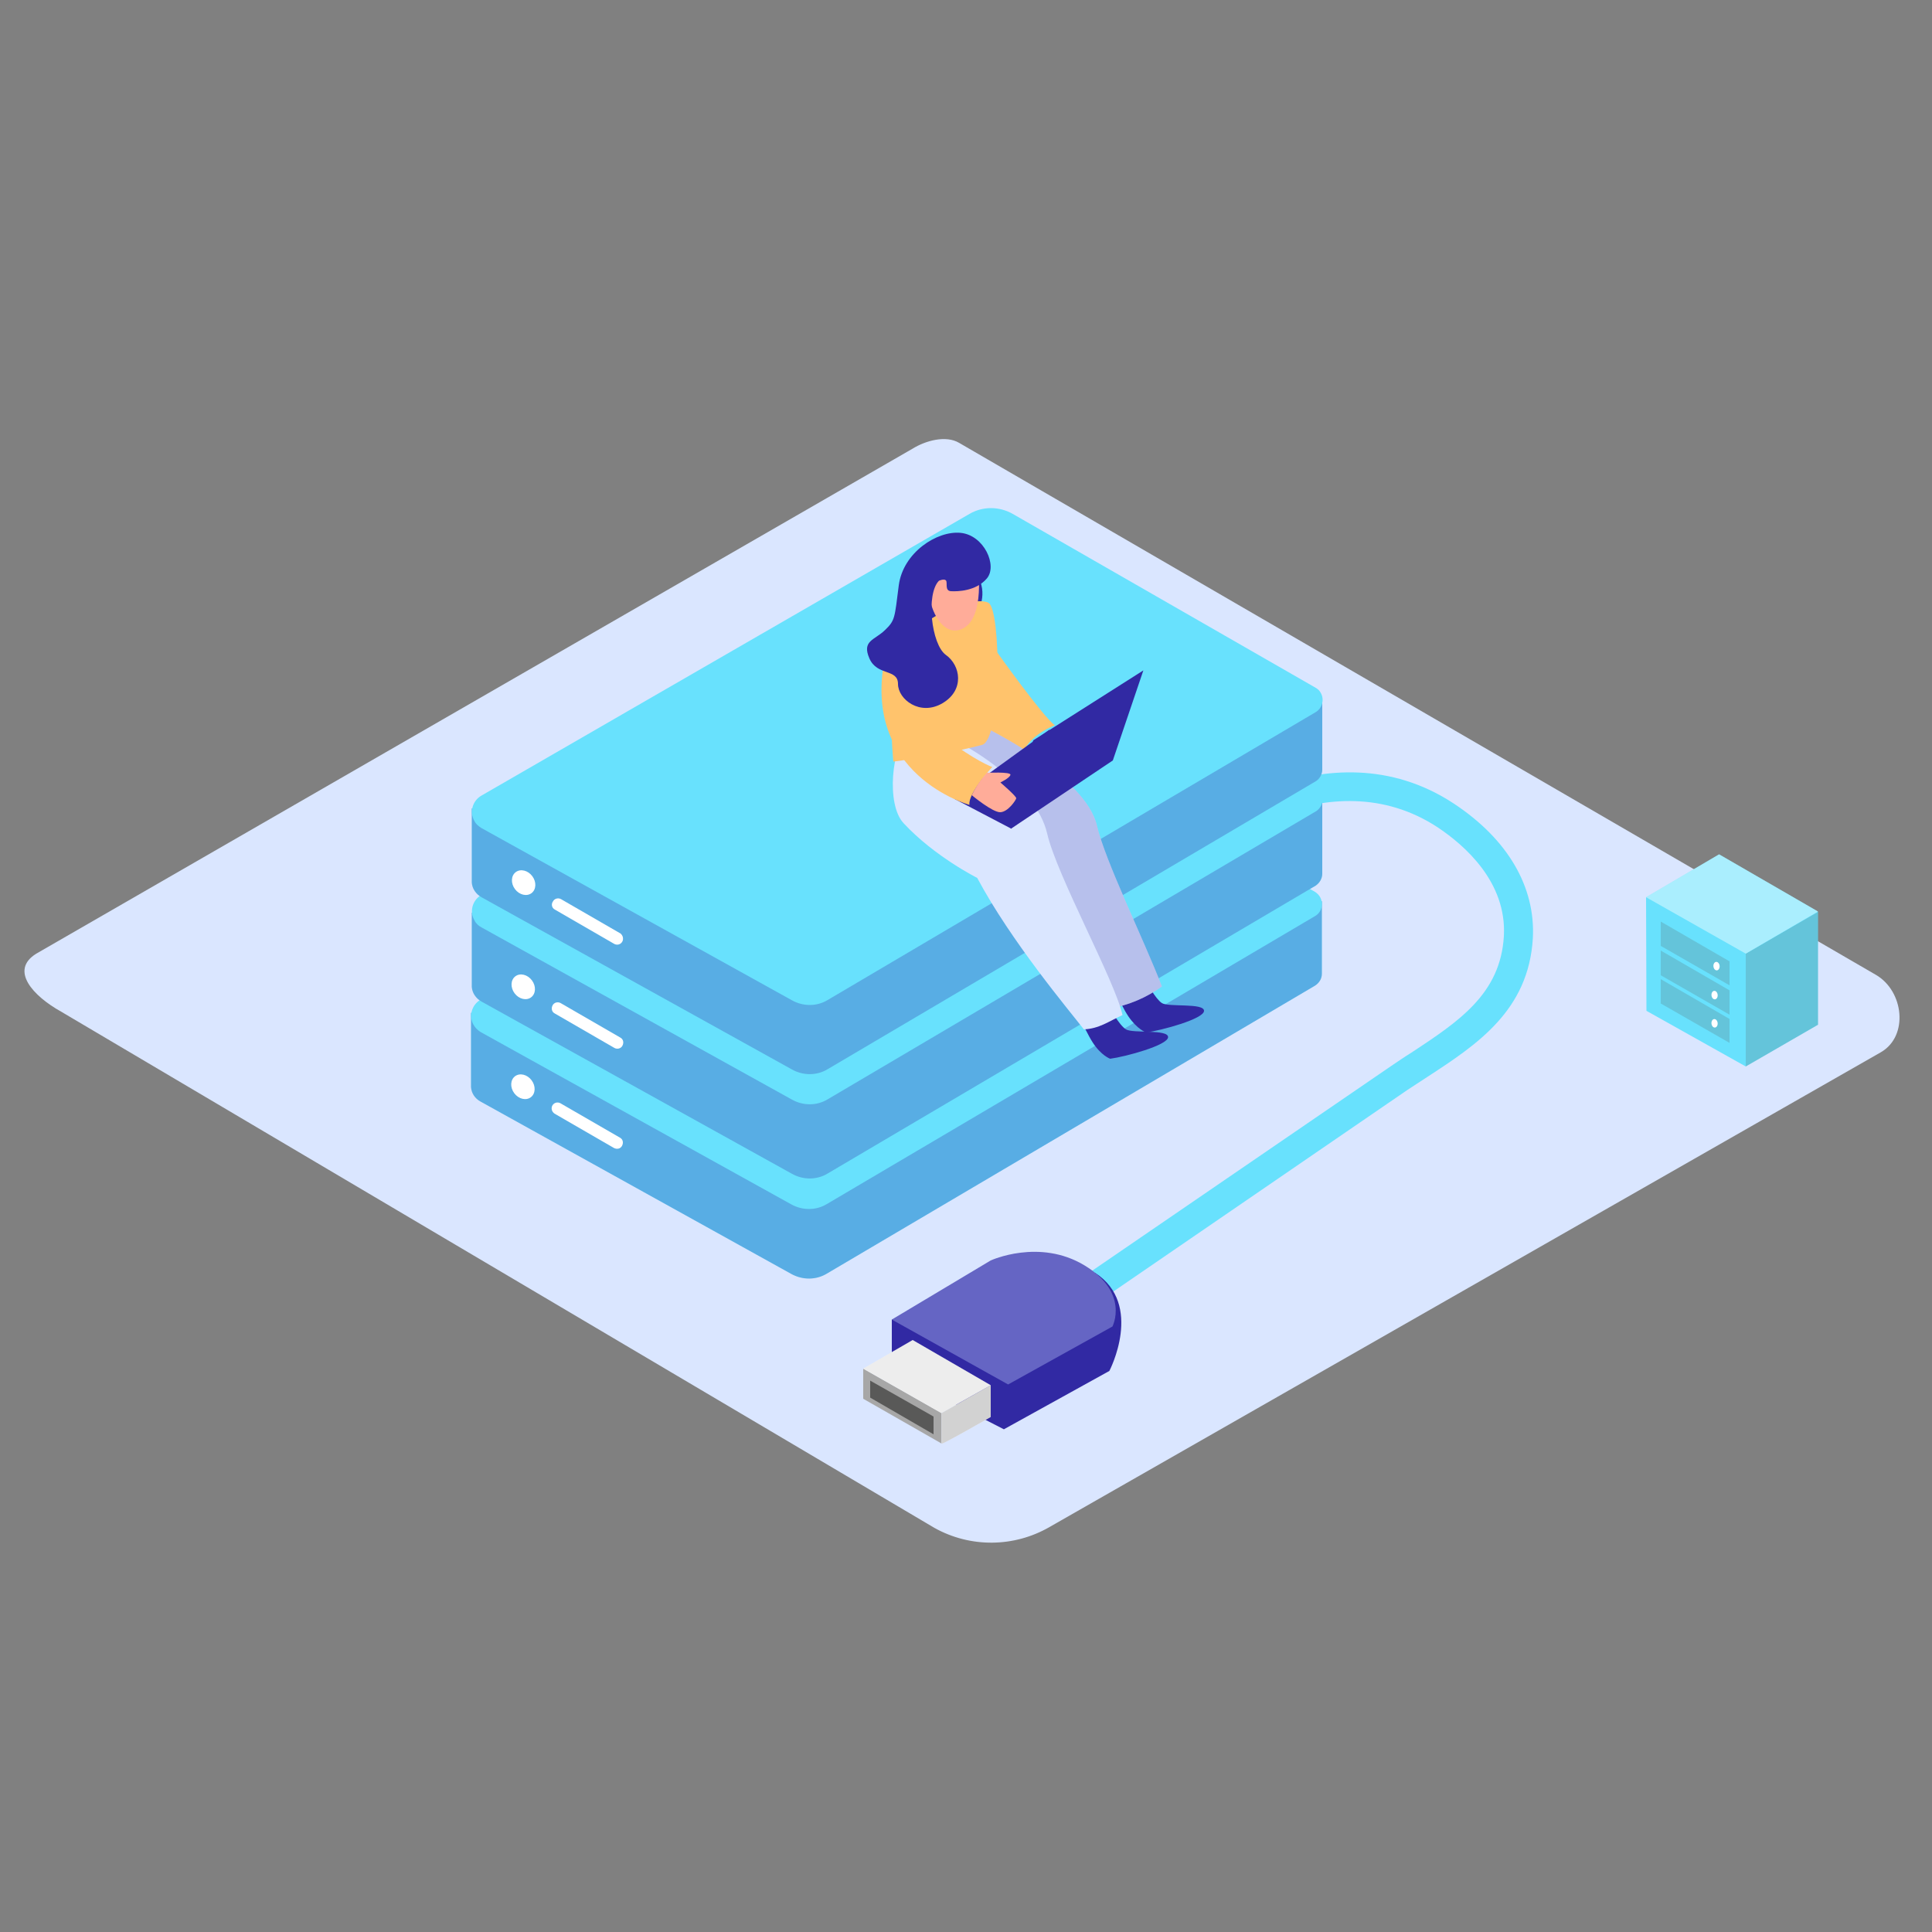 <svg transform="scale(1)" version="1.1" id="qYlDdgeU5c" xmlns="http://www.w3.org/2000/svg" xmlns:xlink="http://www.w3.org/1999/xlink" x="0px" y="0px" viewBox="0 0 500 500" xml:space="preserve" class="pbimage_pbimage__wrapper__image__0LEis false"><rect x="0" y="0" width="500" height="500" fill="#808080" stroke="none"/><title>Data Storage 1</title><style type="text/css"> .st0{fill:#FF6161;} .st1{fill:url(#SVGID_1_-qYlDdgeU5c);} .st2{fill:url(#SVGID_00000107573012137817342720000018356216231980663720_-qYlDdgeU5c);} .st3{fill:url(#SVGID_00000109740541367780713210000018190645484308304768_-qYlDdgeU5c);} .st4{fill:#68E1FD;} .st5{fill:#3129A3;} .st6{fill:#6565C4;} .st7{fill:#A7A7A7;} .st8{fill:#FFFFFF;} .st9{opacity:0.2;fill:#A7A7A7;enable-background:new;} .st10{opacity:0.5;fill:#A7A7A7;enable-background:new;} .st11{fill:#595958;} .st12{opacity:0.28;fill:#3129A3;enable-background:new;} .st13{opacity:0.21;fill:#595958;enable-background:new;} .st14{opacity:0.44;fill:#FFFFFF;enable-background:new;} .st15{fill:#FFC36C;} .st16{opacity:0.2;fill:#3129A3;enable-background:new;} .st17{fill:#FFAC99;}
 .st17{fill:#FFAC99;}
 .st16{fill:#3129A3;}
 .st15{fill:#FFC36C;}
 .st14{fill:#FFFFFF;}
 .st13{fill:#595958;}
 .st12{fill:#3129A3;}
 .st11{fill:#595958;}
 .st10{fill:#A7A7A7;}
 .st9{fill:#A7A7A7;}
 .st8{fill:#FFFFFF;}
 .st7{fill:#A7A7A7;}
 .st6{fill:#6565C4;}
 .st5{fill:#3129A3;}
 .st4{fill:#68E1FD;}
 .st0{fill:#DAE6FF;}</style><g id="background"><path class="st0" d="M241.8,395.4l-226-133.6c-7.2-4-13.4-10.7-6.4-15l226.8-130.7c3.4-2.1,8.6-3.5,12-1.5l237.3,137.7
		c7.2,4.2,8.5,15.8,1.3,20L271.6,395.2C262.4,400.5,251.1,400.6,241.8,395.4z" fill="#DAE6FF"></path><linearGradient id="SVGID_1_-qYlDdgeU5c" gradientUnits="userSpaceOnUse" x1="280.721" y1="124.928" x2="265.841" y2="145.818" gradientTransform="matrix(1 0 0 -1 0 502)"><stop offset="0" style="stop-color: rgba(255, 97, 97, 0);"></stop><stop offset="1" style="stop-color: rgba(158, 0, 93, 0);"></stop></linearGradient><path class="st1" d="M273.2,392.5l46.8-25.6l-52.8-31.6L223.4,362C239.1,373.2,273.2,392.5,273.2,392.5z"></path><linearGradient id="SVGID_00000091017287468978848130000011381715108908319121_-qYlDdgeU5c" gradientUnits="userSpaceOnUse" x1="303.338" y1="182.689" x2="272.448" y2="228.259" gradientTransform="matrix(1 0 0 -1 0 502)"><stop offset="0" style="stop-color: rgba(255, 97, 97, 0);"></stop><stop offset="1" style="stop-color: rgba(158, 0, 93, 0);"></stop></linearGradient><polyline points="193,323 248,358.5 393.4,285.7 
		328.4,246.8 	" style="fill: url(&quot;#SVGID_00000091017287468978848130000011381715108908319121_-qYlDdgeU5c&quot;);"></polyline><linearGradient id="SVGID_00000031908969364645605010000017582675597071241910_-qYlDdgeU5c" gradientUnits="userSpaceOnUse" x1="467.212" y1="225.611" x2="459.902" y2="235.871" gradientTransform="matrix(1 0 0 -1 0 502)"><stop offset="0" style="stop-color: rgba(255, 97, 97, 0);"></stop><stop offset="1" style="stop-color: rgba(158, 0, 93, 0);"></stop></linearGradient><path d="M463.4,283.1l22.4-11.2l-25.2-15.1
		l-20.9,11.8C447,273.7,463.4,283.1,463.4,283.1z" style="fill: url(&quot;#SVGID_00000031908969364645605010000017582675597071241910_-qYlDdgeU5c&quot;);"></path></g><g id="data_storage"><path class="st4" d="M282.8,337.9l-4.3-6.2l81.5-55.8c1.8-1.2,3.5-2.4,5.3-3.5c12.3-8.1,23-15.2,23.9-30.1
		c0.8-14.1-10.3-23.6-17-28.1c-28.4-18.8-60.4,6.8-60.7,7.1l-4.8-5.8c0.4-0.3,36.6-29.3,69.6-7.5c13.9,9.2,21.1,21.5,20.4,34.8
		c-1.1,18.7-14.4,27.5-27.3,35.9c-1.7,1.1-3.5,2.3-5.2,3.4L282.8,337.9z"></path><path class="st5" d="M230.8,341.5V355l29,14.9l27.3-15.1c0,0,9-17.2-3.7-25.4"></path><path class="st6" d="M230.8,341.5l30.1,16.8l27-15c0,0,4.5-8.7-7.2-15.8s-24.3-1.3-24.3-1.3L230.8,341.5z"></path><polygon class="st7" points="223.4,354.2 223.4,362 243.7,373.6 243.7,365.7 	"></polygon><polygon class="st8" points="223.4,354.2 243.6,365.7 256.4,358.5 236.2,346.8 	"></polygon><polygon class="st9" points="223.4,354.2 243.6,365.7 256.4,358.5 236.2,346.8 	"></polygon><path class="st8" d="M256.4,358.5v8.2c0,0-12.7,7.3-12.7,6.9v-7.9L256.4,358.5z"></path><path class="st10" d="M256.4,358.5v8.2c0,0-12.7,7.3-12.7,6.9v-7.9L256.4,358.5z"></path><polygon class="st11" points="225.2,357.3 225.2,361.7 241.6,371.2 241.6,366.6 	"></polygon><path class="st4" d="M342.1,252L342.1,252L342.1,252v-18.8l-14.7,8.2l-65.5-37.6c-3.5-2-7.8-2-11.2,0l-110.6,63.8l-18.2-5.5v19.2
		l0,0c0.1,1.6,1,3,2.5,3.8l80.4,44.6c2.9,1.6,6.4,1.6,9.2-0.1l126.3-74.5C341.4,254.4,342.1,253.3,342.1,252L342.1,252z"></path><path class="st12" d="M342.1,252L342.1,252L342.1,252v-18.8l-14.7,8.2l-65.5-37.6c-3.5-2-7.8-2-11.2,0l-110.6,63.8l-18.2-5.5v19.2
		l0,0c0.1,1.6,1,3,2.5,3.8l80.4,44.6c2.9,1.6,6.4,1.6,9.2-0.1l126.3-74.5C341.4,254.4,342.1,253.3,342.1,252L342.1,252z"></path><path class="st4" d="M124.4,267.1l80.4,44.6c2.9,1.6,6.4,1.6,9.2-0.1l126.3-74.5c1.8-1,2.3-3.3,1.3-5c-0.3-0.5-0.8-1-1.3-1.3
		l-78.4-45c-3.5-2-7.8-2-11.2,0l-126.3,72.9c-2.3,1.3-3.2,4.3-1.8,6.6C123,266,123.6,266.6,124.4,267.1z"></path><ellipse class="st8" transform="matrix(0.8 -0.6 0.6 0.8 -141.686 137.39)" cx="135.3" cy="281.3" rx="2.8" ry="3.4"></ellipse><path class="st8" d="M143.5,288.2l15.4,8.9c0.8,0.4,1.7,0.2,2.1-0.6c0.4-0.8,0.2-1.7-0.6-2.1l0,0l-15.4-8.9
		c-0.8-0.4-1.7-0.1-2.1,0.7C142.6,286.9,142.8,287.7,143.5,288.2z"></path><path class="st4" d="M342.2,226.1L342.2,226.1L342.2,226.1v-18.8l-14.7,8.2L262,177.9c-3.5-2-7.8-2-11.2,0l-110.5,63.8l-18.2-5.5
		v19.2l0,0c0.1,1.6,1.1,3,2.5,3.8l80.4,44.6c2.9,1.6,6.4,1.6,9.2-0.1l126.3-74.5C341.5,228.5,342.2,227.4,342.2,226.1L342.2,226.1z"></path><path class="st12" d="M342.2,226.1L342.2,226.1L342.2,226.1v-18.8l-14.7,8.2L262,177.9c-3.5-2-7.8-2-11.2,0l-110.5,63.8l-18.2-5.5
		v19.2l0,0c0.1,1.6,1.1,3,2.5,3.8l80.4,44.6c2.9,1.6,6.4,1.6,9.2-0.1l126.3-74.5C341.5,228.5,342.2,227.4,342.2,226.1L342.2,226.1z"></path><path class="st4" d="M124.6,240l80.4,44.6c2.9,1.6,6.4,1.6,9.2-0.1L340.5,210c1.7-1,2.3-3.3,1.3-5c-0.3-0.6-0.8-1-1.3-1.3l-78.4-45
		c-3.5-2-7.8-2-11.2,0l-126.3,72.9c-2.3,1.3-3.2,4.3-1.8,6.6C123.1,238.9,123.8,239.6,124.6,240z"></path><ellipse class="st8" transform="matrix(0.8 -0.6 0.6 0.8 -126.144 132.306)" cx="135.4" cy="255.4" rx="2.8" ry="3.4"></ellipse><path class="st8" d="M143.6,262.3l15.4,8.9c0.7,0.4,1.7,0.2,2.1-0.6s0.2-1.7-0.6-2.1l-15.4-8.9c-0.7-0.4-1.7-0.2-2.1,0.6
		S142.8,261.9,143.6,262.3L143.6,262.3L143.6,262.3z"></path><path class="st4" d="M342.2,199.2L342.2,199.2L342.2,199.2v-18.8l-14.7,8.2L262,150.9c-3.5-2-7.8-2-11.2,0l-110.5,63.8l-18.2-5.5
		v19.2l0,0c0.1,1.6,1.1,3,2.5,3.8l80.4,44.6c2.9,1.6,6.4,1.6,9.2-0.1l126.3-74.5C341.5,201.6,342.2,200.4,342.2,199.2L342.2,199.2z"></path><path class="st12" d="M342.2,199.2L342.2,199.2L342.2,199.2v-18.8l-14.7,8.2L262,150.9c-3.5-2-7.8-2-11.2,0l-110.5,63.8l-18.2-5.5
		v19.2l0,0c0.1,1.6,1.1,3,2.5,3.8l80.4,44.6c2.9,1.6,6.4,1.6,9.2-0.1l126.3-74.5C341.5,201.6,342.2,200.4,342.2,199.2L342.2,199.2z"></path><path class="st4" d="M124.6,214.3l80.4,44.6c2.9,1.6,6.4,1.6,9.2-0.1l126.3-74.5c1.7-1,2.3-3.3,1.3-5c-0.3-0.6-0.8-1-1.3-1.3
		l-78.4-45c-3.5-2-7.8-2-11.2,0l-126.3,72.9c-2.3,1.3-3.2,4.3-1.8,6.6C123.1,213.2,123.8,213.8,124.6,214.3z"></path><ellipse class="st8" transform="matrix(0.8 -0.6 0.6 0.8 -109.984 126.925)" cx="135.5" cy="228.5" rx="2.8" ry="3.4"></ellipse><path class="st8" d="M143.6,235.4l15.4,8.9c0.8,0.4,1.7,0.1,2.1-0.7c0.3-0.7,0.1-1.5-0.5-2l-15.4-8.9c-0.7-0.4-1.7-0.2-2.1,0.6
		C142.6,234,142.8,235,143.6,235.4L143.6,235.4z"></path><polyline class="st4" points="426,232.2 426.1,261.6 451.8,276 470.5,265.2 470.5,236 	"></polyline><polygon class="st13" points="451.8,276 451.8,246.8 470.5,236 470.5,265.2 	"></polygon><polygon class="st13" points="429.8,238.5 429.8,244.8 447.6,255 447.6,248.8 	"></polygon><polygon class="st13" points="429.8,246 429.8,252.4 447.6,262.6 447.6,256.3 	"></polygon><ellipse class="st8" transform="matrix(0.996 -9.497707e-02 9.497707e-02 0.996 -21.725 43.302)" cx="444" cy="249.9" rx="0.8" ry="1.1"></ellipse><ellipse class="st8" transform="matrix(0.996 -9.497707e-02 9.497707e-02 0.996 -22.443 43.282)" cx="443.5" cy="257.4" rx="0.8" ry="1.1"></ellipse><polygon class="st13" points="429.8,253.4 429.8,259.7 447.6,269.9 447.6,263.7 	"></polygon><ellipse class="st8" transform="matrix(0.996 -9.497707e-02 9.497707e-02 0.996 -23.14 43.314)" cx="443.5" cy="264.7" rx="0.8" ry="1.1"></ellipse><polygon class="st4" points="451.8,246.8 426,232.2 444.9,221.1 470.5,235.9 	"></polygon><polygon class="st14" points="451.8,246.8 426,232.2 444.9,221.1 470.5,235.9 	"></polygon></g><g id="character"><path class="st5" d="M241.3,147.8c-0.8,0.4-7.6,12.5-2,15.4s14.6-0.5,14.1-3.5s3.1-5.9-1.6-13"></path><path class="st5" d="M287.3,260.9c0,0,2.3,4.4,4.1,5.5s10.9-0.1,10.9,2s-11.1,5.1-15,5.6c0,0-2.3-0.8-4.5-4.2s-5.7-11.8-5.7-11.8"></path><path class="st5" d="M296.7,254.1c0,0,2.3,4.4,4,5.5s10.9-0.1,10.9,2s-11.1,5.1-15,5.6c0,0-2.3-0.8-4.6-4.2s-5.7-11.8-5.7-11.8"></path><path class="st15" d="M257.9,168.6c0,0,12.1,17,15.1,19.1c0,0-8.8,3.2-8.9,10c0,0-10.6-5.8-13-9.1S257.9,168.6,257.9,168.6z"></path><path class="st0" d="M271.9,230.5c2.7,6.6,5.3,13.3,8.1,19.9C276.7,244.6,272.8,236.8,271.9,230.5z"></path><path class="st0" d="M244,187.5c3.5-2,10.7-12.3,10.8,0.7c0,0,26.2,12.6,29.1,25.5c2.1,9.1,12.2,29.6,16.8,41.6
		c-4,2.9-8.5,4.8-13.4,5.7c-5.1-11-9.6-22.3-14.1-33.6c-0.2-0.6-0.8-0.9-1.4-0.8c0-0.3,0.1-0.6,0.1-0.8c0,0-19-1.1-27-9.7
		C240.1,211,240.5,189.5,244,187.5z"></path><path class="st16" d="M244,187.5c3.5-2,10.7-12.3,10.8,0.7c0,0,26.2,12.6,29.1,25.5c2.1,9.1,12.2,29.6,16.8,41.6
		c-4,2.9-8.5,4.8-13.4,5.7c-5.1-11-9.6-22.3-14.1-33.6c-0.2-0.6-0.8-0.9-1.4-0.8c0-0.3,0.1-0.6,0.1-0.8c0,0-19-1.1-27-9.7
		C240.1,211,240.5,189.5,244,187.5z"></path><path class="st0" d="M234.6,190.7c3.5-2,15-10.7,15.1,2.3c0,0,18.3,9.8,21.3,22.7c2.5,10.9,17.6,38.2,19.5,47
		c-3.7,1.7-6,3.5-10,3.7c-3.8-4.9-18.8-22.7-27.6-39.2c0,0-11-5.5-19-14.1C229.1,208.1,231.1,192.7,234.6,190.7z"></path><path class="st15" d="M231.2,197.1c0,0-2.4-22.7,3.4-30.9s18-11.9,21.2-10.2c3.3,1.7,3.5,35.5-1.7,36.8
		C246.6,194.7,239,196.1,231.2,197.1z"></path><polyline class="st5" points="261.6,214.4 246.9,206.7 271.5,188.9 285.2,193.6 	"></polyline><path class="st5" d="M261.5,213c-0.3-1.1,5.9-21.4,5.9-21.4l28.5-18.1l-7.9,23.3l-26.4,17.7L261.5,213z"></path><path class="st15" d="M241.7,169.4c-0.1,0.5-4.2,15.9,3.2,21.7s11.9,7.4,11.9,7.4s-6.4,6.9-5.9,9.8c0,0-28.3-7.7-21.8-38.5"></path><path class="st17" d="M253,146c0,0,2.2,14.1-4.1,16.8c-4.6,1.9-7.6-4-8.2-7.7c-0.6-4.4,1.3-8.8,4.8-11.4
		C248.4,141.3,252.3,141.7,253,146z"></path><path class="st5" d="M243,150.3c0,0,1.3-0.6,1.8-0.1s-0.4,2.7,1.3,2.8s6.5,0,9.3-3.3s-0.7-11.2-6.8-11.8s-14.9,5.1-16,13.6
		s-0.9,9-3.6,11.6s-6,2.7-4,7.3s7.4,2.6,7.4,6.6s5.7,8.4,11.5,5s4.7-9.8,0.9-12.5S239.6,153.7,243,150.3z"></path><path class="st17" d="M255.4,200c0,0,6.2-0.3,6.1,0.5s-2.6,2-2.6,2s4.2,3.6,4.1,4.1s-2.1,3.5-4.1,3.6s-7.4-4.4-7.4-4.4
		C252.5,203.7,253.8,201.8,255.4,200z"></path></g></svg>